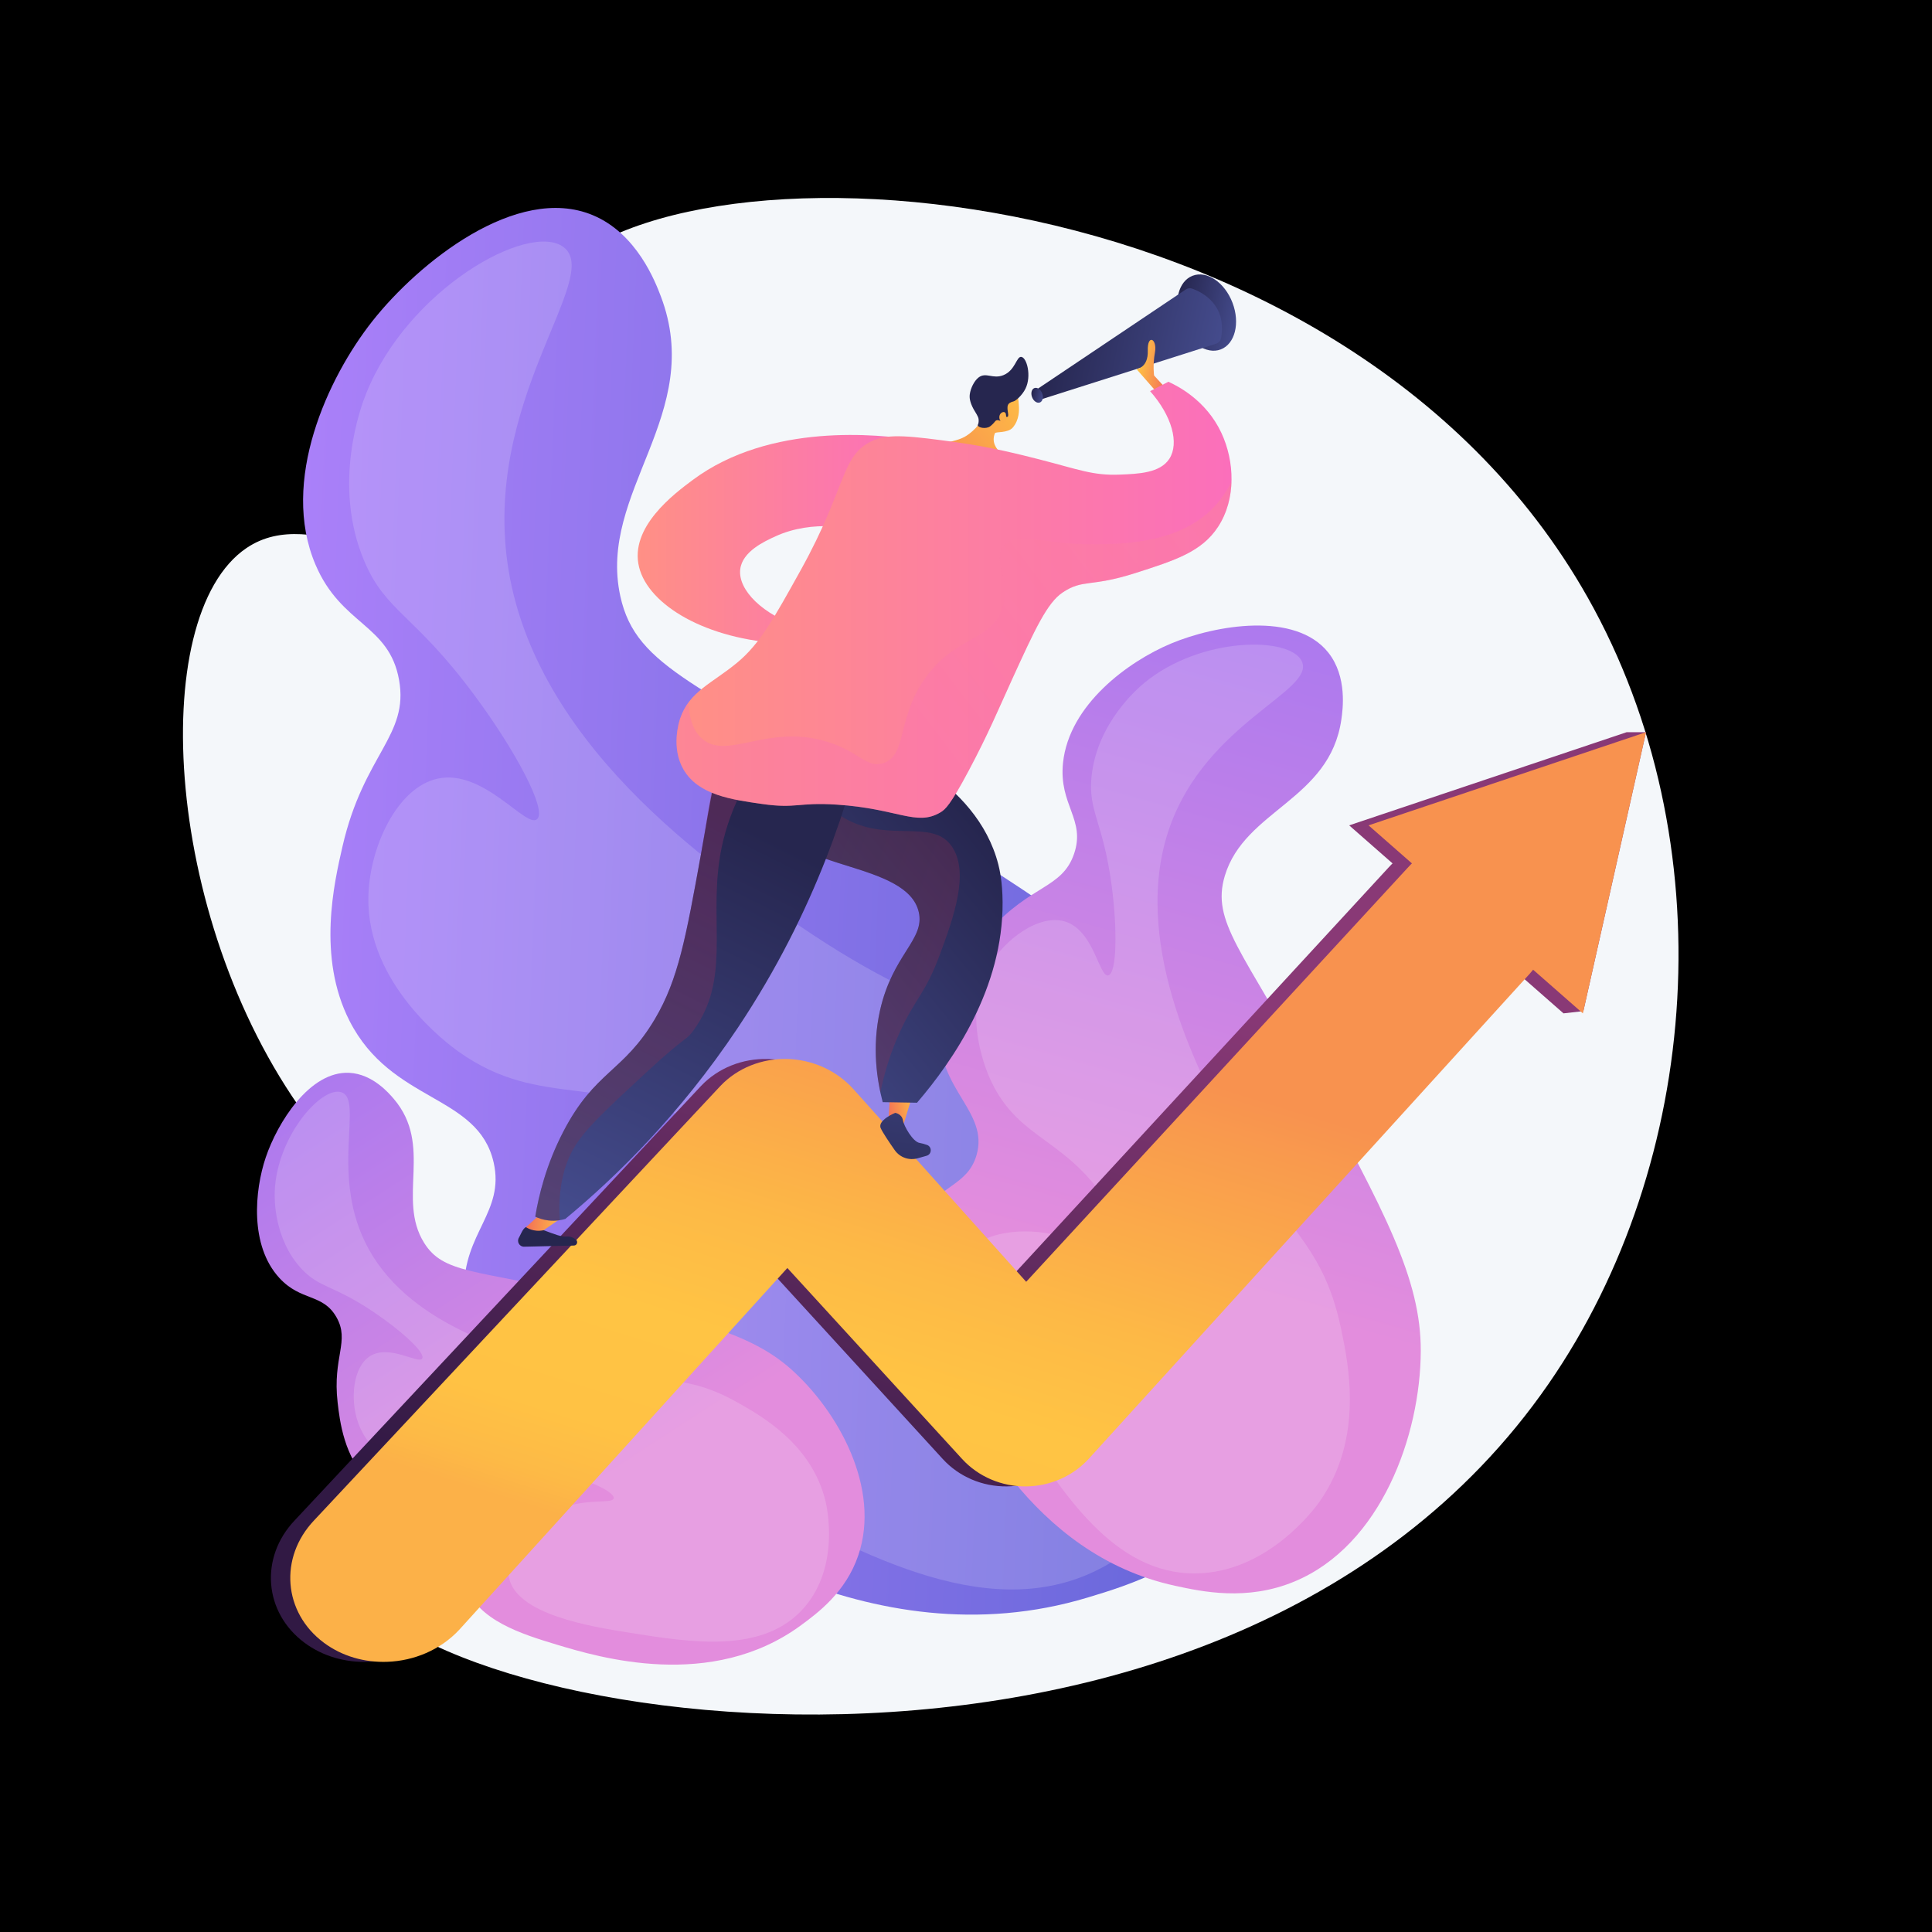 <?xml version="1.0" encoding="utf-8"?>
<!-- Generator: Adobe Illustrator 27.5.0, SVG Export Plug-In . SVG Version: 6.00 Build 0)  -->
<svg version="1.1" xmlns="http://www.w3.org/2000/svg" xmlns:xlink="http://www.w3.org/1999/xlink" x="0px" y="0px"
	 viewBox="0 0 3710 3710" style="enable-background:new 0 0 3710 3710;" xml:space="preserve">
<g id="Background">
	<g>
		<g>
			<rect style="fill:#00000000;" width="3710" height="3710"/>
		</g>
	</g>
</g>
<g id="Illustration">
	<g>
		<path style="fill:#F4F7FA;" d="M1041.722,555.198c-96.454,140.604,16.64,368.557-126.481,474.304
			c-139.318,102.936-310.466-65.79-441.764,22.817c-194.773,131.443-159.204,732.9,125.565,1106.598
			c85.64,112.384,157.197,156.111,188.889,283.211c68.053,272.917-171.118,435.265-125.604,570.246
			c102.481,303.927,1678.564,558.957,2310.959-354.443c295.354-426.596,339.546-1042.603,75.656-1510.463
			C2572.097,302.049,1258.149,239.708,1041.722,555.198z"/>
		<g>
			
				<linearGradient id="SVGID_1_" gradientUnits="userSpaceOnUse" x1="451.716" y1="1006.635" x2="2435.467" y2="1006.635" gradientTransform="matrix(0.999 0.04 -0.04 0.999 140.554 689.538)">
				<stop  offset="0" style="stop-color:#AA80F9"/>
				<stop  offset="0.996" style="stop-color:#6165D7"/>
			</linearGradient>
			<path style="fill:url(#SVGID_1_);" d="M2088.851,3067.666c78.013-23.554,209.348-63.208,304.936-183.87
				c173.781-219.369,116.597-564.092-4.207-783.583c-103.764-188.533-296.267-311.296-681.271-556.827
				c-362.597-231.243-486.512-258.032-517.177-398.797c-43.718-200.677,163.894-349.274,77.79-575.734
				c-10.333-27.175-45.82-120.51-130.934-155.814c-145.699-60.436-334.564,91.594-423.061,203.865
				c-85.362,108.295-177.495,306.662-109.077,467.394c49.57,116.454,141.307,114.222,160.456,221.266
				c19.267,107.701-67.788,142.445-108.529,319.499c-16.276,70.733-48.946,212.714,13.331,335.123
				c80.525,158.277,246.895,140.554,276.837,272.077c21.634,95.029-58.151,135.353-56.678,245.32
				c1.938,144.771,142.576,251.28,260.795,338.35C1291.27,2918.467,1666.837,3195.081,2088.851,3067.666z"/>
			<path style="opacity:0.16;fill:#FFFFFF;" d="M1081.996,474.364c77.426,57.65-159.426,295.604-105.217,621.461
				c58.326,350.606,418.027,589.084,584.256,699.292c283.613,188.034,408.011,154.121,587.763,361.496
				c71.143,82.075,219.356,253.064,194.774,482.924c-2.284,21.356-31.297,259.066-218.771,365.963
				c-212.645,121.252-467.481-17.988-687.063-137.96c-132.682-72.496-397.734-217.311-373.435-366.289
				c14.854-91.071,134.418-162.726,231.448-181.435c138.49-26.707,250.046,50.783,263.23,27.287
				c11.875-21.163-67.208-104.389-177.299-167.71c-220.203-126.653-339.329-44.173-502.131-160.658
				c-19.734-14.118-174.465-128.26-172.208-294.653c1.3-95.967,54.857-211.81,132.973-228.877
				c88.348-19.302,169.98,96.075,190.936,77.919c20.039-17.36-42.422-133.395-120.904-239.06
				c-115.316-155.256-169.133-158.752-210.562-256.035c-63.208-148.423-5.737-299.491,2.835-321.09
				C782.955,554.556,1015.799,425.075,1081.996,474.364z"/>
		</g>
		<g>
			
				<linearGradient id="SVGID_00000166677003277815978530000007490020850937143977_" gradientUnits="userSpaceOnUse" x1="1703.454" y1="2190.921" x2="2674.869" y2="641.283" gradientTransform="matrix(0.959 -0.282 0.282 0.959 -27.848 841.624)">
				<stop  offset="0.004" style="stop-color:#E38DDD"/>
				<stop  offset="1" style="stop-color:#9571F6"/>
			</linearGradient>
			<path style="fill:url(#SVGID_00000166677003277815978530000007490020850937143977_);" d="M2256.618,3045.189
				c51.292,11.115,137.642,29.827,229.176-8.25c166.413-69.226,241.936-281.218,242.498-442.569
				c0.484-138.594-69.556-267.881-209.633-526.459c-131.925-243.529-193.333-297.338-166.613-386.189
				c38.092-126.668,201.44-145.469,223.722-299.901c2.672-18.532,11.856-82.18-25.041-128.659
				c-63.161-79.564-217.025-52.972-301.944-17.404c-81.911,34.308-195.783,117.222-207.484,229.114
				c-8.477,81.069,43.88,108.48,21.212,174.743c-22.807,66.67-82.687,59.031-160.958,146.003
				c-31.269,34.745-94.036,104.489-97.218,192.882c-4.115,114.294,95.11,156.304,70.87,239.724
				c-17.513,60.274-75.044,58.048-108.579,120.434c-44.149,82.13,1.764,186.057,41.127,272.031
				C1854.105,2711.93,1979.155,2985.062,2256.618,3045.189z"/>
			<path style="opacity:0.16;fill:#FFFFFF;" d="M2500.033,1270.197c25.585,56.66-182.153,116.642-253.455,317.08
				c-76.718,215.662,51.314,462.361,110.483,576.368c100.949,194.515,181.599,214.291,218.017,387.242
				c14.414,68.45,44.443,211.054-41.231,332.813c-7.959,11.313-98.582,136.106-237.557,137.717
				c-157.637,1.829-257.629-156.216-343.791-292.394c-52.062-82.287-156.064-246.664-95.826-322.964
				c36.824-46.643,126.545-49.63,187.032-29.844c86.333,28.238,124.938,106.736,139.704,97.624
				c13.3-8.207-5.225-79.787-47.432-149.847c-84.423-140.134-177.281-130.915-232.557-247.385
				c-6.701-14.117-58.165-126.746-4.897-219.741c30.721-53.635,97.082-102.133,146.404-87.332
				c55.783,16.739,65.696,107.22,83.171,103.545c16.709-3.514,17.797-88.375,6.622-172.403
				c-16.421-123.464-45.633-142.25-38.563-209.979c10.788-103.333,90.36-170.443,101.937-179.927
				C2306.576,1221.906,2478.159,1221.755,2500.033,1270.197z"/>
		</g>
		<g>
			
				<linearGradient id="SVGID_00000069360682566462853760000006424357054226308748_" gradientUnits="userSpaceOnUse" x1="192.686" y1="-127.005" x2="925.7" y2="-1296.335" gradientTransform="matrix(0.422 -0.906 0.906 0.422 1226.443 3076.119)">
				<stop  offset="0.004" style="stop-color:#E38DDD"/>
				<stop  offset="1" style="stop-color:#9571F6"/>
			</linearGradient>
			<path style="fill:url(#SVGID_00000069360682566462853760000006424357054226308748_);" d="M1538.442,3120.752
				c31.884-23.486,85.559-63.024,109.679-133.833c43.849-128.733-38.458-277.254-129.504-358.08
				c-78.205-69.426-186.329-94.291-402.58-144.024c-203.665-46.839-264.762-38.93-301.72-98.386
				c-52.689-84.762,18.172-186.6-58.121-276.267c-9.155-10.759-40.599-47.715-85.317-50.022
				c-76.548-3.949-138.268,96.408-160.507,162.22c-21.451,63.481-31.338,169.304,26.156,231.757
				c41.656,45.248,83.295,29.29,109.491,75.183c26.356,46.174-7.845,76.256,2.329,163.953
				c4.064,35.035,12.223,105.361,60.666,151.267c62.638,59.357,135.926,24.155,171.048,79.498
				c25.377,39.987-4.587,71.439,13.991,121.548c24.458,65.968,106.191,91.836,174.494,112.453
				C1148.975,3182.299,1365.966,3247.799,1538.442,3120.752z"/>
			<path style="opacity:0.16;fill:#FFFFFF;" d="M655.226,2097.334c44.836,13.789-24.866,161.3,53.008,301.668
				c83.789,151.029,287.306,201.653,381.358,225.047c160.467,39.916,211.902,4.135,327.965,69.816
				c45.936,25.995,141.634,80.152,167.804,189.396c2.431,10.149,27.85,123.709-40.581,203.175
				c-77.619,90.137-216.966,67.876-337.035,48.698c-72.552-11.59-217.485-34.74-230.615-106.906
				c-8.027-44.115,35.049-96.389,76.429-120.753c59.06-34.776,122.752-17.459,124.963-30.364
				c1.991-11.623-47.767-36.853-108.482-47.92c-121.441-22.136-162.555,35.023-256.059,8.196
				c-11.334-3.251-100.762-30.319-126.82-106.869c-15.029-44.15-9.369-105.909,23.618-126.441
				c37.307-23.222,93.468,16.313,100.106,4.588c6.348-11.211-41.141-54.168-94.278-89.769
				c-78.076-52.309-103.285-45.148-138.092-82.944c-53.105-57.665-51.388-136.188-50.979-147.473
				C531.366,2182.738,616.893,2085.545,655.226,2097.334z"/>
		</g>
		<g>
			<g>
				
					<linearGradient id="SVGID_00000034775802952061329960000000670342119634755483_" gradientUnits="userSpaceOnUse" x1="1522.82" y1="3061.641" x2="1923.684" y2="1776.518">
					<stop  offset="0" style="stop-color:#311944"/>
					<stop  offset="1" style="stop-color:#893976"/>
				</linearGradient>
				<path style="fill:url(#SVGID_00000034775802952061329960000000670342119634755483_);" d="M706.162,3191.183
					c-42.945,1.473-86.24-10.458-121.473-36.692c-78.043-58.095-86.44-163.679-18.64-235.087l780.347-834.266
					c32.419-34.13,79.281-52.918,128.348-51.579c48.847,1.333,95.089,22.484,126.851,57.903l331.766,369.958l733.845-796.367
					c56.391-62.008,154.064-65.777,218.069-9.052c63.615,56.377,70.411,151.729,15.27,213.589l-845.608,930.142
					c-30.443,34.152-74.763,54.096-121.576,54.594c-47.019,0.5-91.919-18.661-122.98-52.607l-335.637-366.797L844.725,3129.55
					C808.634,3168.363,757.65,3189.416,706.162,3191.183z"/>
				<g>
					
						<linearGradient id="SVGID_00000026149385291046238120000008414923214481169333_" gradientUnits="userSpaceOnUse" x1="2374.021" y1="3179.159" x2="2744" y2="1993.05">
						<stop  offset="0" style="stop-color:#311944"/>
						<stop  offset="1" style="stop-color:#893976"/>
					</linearGradient>
					<polygon style="fill:url(#SVGID_00000026149385291046238120000008414923214481169333_);" points="3002.365,1945.942 
						2590.805,1584.921 3123.615,1406.024 3160.822,1406.024 3040.535,1941.65 					"/>
				</g>
			</g>
			<g>
				
					<linearGradient id="SVGID_00000112615922150848819930000014246166666868667837_" gradientUnits="userSpaceOnUse" x1="1560.026" y1="3061.641" x2="1960.891" y2="1776.518">
					<stop  offset="0" style="stop-color:#FCB148"/>
					<stop  offset="0.052" style="stop-color:#FDBA46"/>
					<stop  offset="0.142" style="stop-color:#FFC244"/>
					<stop  offset="0.318" style="stop-color:#FFC444"/>
					<stop  offset="0.485" style="stop-color:#FDB946"/>
					<stop  offset="0.775" style="stop-color:#F99C4D"/>
					<stop  offset="0.866" style="stop-color:#F8924F"/>
					<stop  offset="1" style="stop-color:#F8924F"/>
				</linearGradient>
				<path style="fill:url(#SVGID_00000112615922150848819930000014246166666868667837_);" d="M743.368,3191.183
					c-42.944,1.473-86.239-10.458-121.473-36.692c-78.043-58.095-86.441-163.679-18.641-235.087l780.347-834.266
					c32.42-34.13,79.28-52.918,128.347-51.579c48.847,1.333,95.09,22.484,126.851,57.903l331.766,369.958l733.845-796.367
					c56.391-62.008,154.065-65.777,218.069-9.052c63.615,56.377,70.411,151.729,15.27,213.589l-845.607,930.142
					c-30.444,34.152-74.764,54.096-121.576,54.594c-47.019,0.5-91.919-18.661-122.98-52.607l-335.637-366.797L881.932,3129.55
					C845.841,3168.363,794.857,3189.416,743.368,3191.183z"/>
				<g>
					
						<linearGradient id="SVGID_00000169516780924793185300000002159875239775996336_" gradientUnits="userSpaceOnUse" x1="2402.446" y1="3148.274" x2="2765.139" y2="1985.524">
						<stop  offset="0" style="stop-color:#FCB148"/>
						<stop  offset="0.052" style="stop-color:#FDBA46"/>
						<stop  offset="0.142" style="stop-color:#FFC244"/>
						<stop  offset="0.318" style="stop-color:#FFC444"/>
						<stop  offset="0.485" style="stop-color:#FDB946"/>
						<stop  offset="0.775" style="stop-color:#F99C4D"/>
						<stop  offset="0.866" style="stop-color:#F8924F"/>
						<stop  offset="1" style="stop-color:#F8924F"/>
					</linearGradient>
					<polygon style="fill:url(#SVGID_00000169516780924793185300000002159875239775996336_);" points="3039.571,1945.942 
						2628.011,1584.921 3160.822,1406.024 					"/>
				</g>
			</g>
		</g>
		<g>
			<g>
				
					<linearGradient id="SVGID_00000031909312516568922100000013867720619657181592_" gradientUnits="userSpaceOnUse" x1="1305.326" y1="2461.478" x2="1366.039" y2="2461.478" gradientTransform="matrix(0.986 -0.168 0.168 0.986 0.98 -81.332)">
					<stop  offset="0.004" style="stop-color:#F36F56"/>
					<stop  offset="1" style="stop-color:#FFC444"/>
				</linearGradient>
				<path style="fill:url(#SVGID_00000031909312516568922100000013867720619657181592_);" d="M1710.243,2085.129l-4.412,70.55
					c0,0,10.018,10.612,29.29,3.225l21.052-69.278L1710.243,2085.129z"/>
				
					<linearGradient id="SVGID_00000003807111834818123630000013016727274153677189_" gradientUnits="userSpaceOnUse" x1="1422.661" y1="2211.317" x2="1263.456" y2="2769.886" gradientTransform="matrix(0.986 -0.168 0.168 0.986 0.98 -81.332)">
					<stop  offset="0" style="stop-color:#444B8C"/>
					<stop  offset="0.996" style="stop-color:#26264F"/>
				</linearGradient>
				<path style="fill:url(#SVGID_00000003807111834818123630000013016727274153677189_);" d="M1719.074,2137.001
					c0,0-34.553,14.093-27.845,29.375c3.601,8.206,16.064,26.741,26.835,42.147c9.968,14.258,27.974,20.57,44.64,15.576
					c5.593-1.675,11.314-3.314,16.377-4.62c10.474-2.7,11.087-17.342,0.886-20.938c-4.946-1.743-9.846-3.154-14.112-3.813
					c-12.65-1.952-30.055-31.836-32.092-43.806C1731.724,2138.953,1719.074,2137.001,1719.074,2137.001z"/>
				
					<linearGradient id="SVGID_00000075151000183405126940000010898423807207373953_" gradientUnits="userSpaceOnUse" x1="1892.054" y1="1602.152" x2="1377.243" y2="2025.033">
					<stop  offset="0.004" style="stop-color:#26264F"/>
					<stop  offset="1" style="stop-color:#444B8C"/>
				</linearGradient>
				<path style="fill:url(#SVGID_00000075151000183405126940000010898423807207373953_);" d="M1636.021,1407.988
					c50.894,17.563,239.098,88.704,281.018,251.882c2.238,8.711,7.978,32.936,8.238,72.502
					c1.083,164.703-94.695,304.095-164.35,385.185c-21.96-0.366-43.92-0.734-65.88-1.101c-10.96-42.036-21.031-104.909-5.27-175.654
					c24.09-108.124,86.586-136.168,74.534-189.238c-21.885-96.373-245.666-81.792-266.752-168.089
					C1489.941,1552.303,1506.679,1499.404,1636.021,1407.988z"/>
				
					<linearGradient id="SVGID_00000075130331916540427100000017977127625036410280_" gradientUnits="userSpaceOnUse" x1="1417.307" y1="1599.15" x2="1276.421" y2="2093.446" gradientTransform="matrix(0.996 0.094 -0.094 0.996 20.029 69.056)">
					<stop  offset="0" style="stop-color:#444B8C"/>
					<stop  offset="0.996" style="stop-color:#26264F"/>
				</linearGradient>
				<path style="fill:url(#SVGID_00000075130331916540427100000017977127625036410280_);" d="M1006.534,2394.042l95.563-2.228
					c5.889-0.136,8.418-7.479,3.907-11.268c-4.446-3.734-10.59-6.791-18.442-5.974c-18.166,1.888-58.943-23.533-77.444-18.079
					c-6.043,1.782-10.954,16-13.471,19.93C991.706,2384.143,997.371,2394.256,1006.534,2394.042z"/>
				
					<linearGradient id="SVGID_00000013176201851454380630000002342266064381199273_" gradientUnits="userSpaceOnUse" x1="1200.067" y1="2167.353" x2="1271.7" y2="2167.353" gradientTransform="matrix(0.996 0.094 -0.094 0.996 20.029 69.056)">
					<stop  offset="0.004" style="stop-color:#F36F56"/>
					<stop  offset="1" style="stop-color:#FFC444"/>
				</linearGradient>
				<path style="fill:url(#SVGID_00000013176201851454380630000002342266064381199273_);" d="M1049.468,2320.624l-39.35,35.87
					c0,0,13.738,10.264,33.781,5.865l40.221-27.682L1049.468,2320.624z"/>
				<g style="opacity:0.3;">
					
						<linearGradient id="SVGID_00000052065268954718151230000015155841583478274480_" gradientUnits="userSpaceOnUse" x1="1754.142" y1="2372.963" x2="1163.178" y2="2054.544" gradientTransform="matrix(0.986 -0.168 0.168 0.986 0.98 -81.332)">
						<stop  offset="0" style="stop-color:#AB316D"/>
						<stop  offset="1" style="stop-color:#792D3D"/>
					</linearGradient>
					<path style="fill:url(#SVGID_00000052065268954718151230000015155841583478274480_);" d="M1804.853,1832.937
						c26.395-71.262,58.046-159.129,21.897-209.018c-36.583-50.488-116.732-7.873-197.133-48.555
						c-29.824-15.091-60.472-42.095-85.97-90.969c-45.138,46.599-51.27,77.875-46.088,99.081
						c21.086,86.297,244.867,71.716,266.752,168.089c12.052,53.07-50.444,81.115-74.534,189.238
						c-13.55,60.819-7.997,115.781,0.788,156.727c7.832-38.024,20-77.959,38.606-118.268
						C1758.015,1916.774,1777.047,1908.009,1804.853,1832.937z"/>
				</g>
				
					<linearGradient id="SVGID_00000161609518237806624780000014799483500761180806_" gradientUnits="userSpaceOnUse" x1="891.664" y1="2112.283" x2="321.081" y2="2704.811" gradientTransform="matrix(0.954 -0.299 0.299 0.954 -14.04 -148.002)">
					<stop  offset="0.004" style="stop-color:#26264F"/>
					<stop  offset="1" style="stop-color:#444B8C"/>
				</linearGradient>
				<path style="fill:url(#SVGID_00000161609518237806624780000014799483500761180806_);" d="M1665.177,1387.409
					c-30.98,142.218-96.985,359.379-248.212,586.056c-111.956,167.812-234.949,287.374-331.42,367.255
					c-6.862,2.052-18.561,4.57-32.901,2.811c-10.657-1.309-19.109-4.529-24.792-7.24c6.646-40.093,20.66-99.322,53.896-163.292
					c60.817-117.06,114.974-113.3,176.06-216.614c44.728-75.649,59.272-156.012,88.359-316.736
					c22.46-124.107,22.475-153.771,53.229-189.357C1461.577,1378.341,1578.334,1377.528,1665.177,1387.409z"/>
				<g style="opacity:0.3;">
					
						<linearGradient id="SVGID_00000052807782612211312700000005646124170377517992_" gradientUnits="userSpaceOnUse" x1="848.746" y1="2095.607" x2="290.013" y2="2675.829" gradientTransform="matrix(0.954 -0.299 0.299 0.954 -14.04 -148.002)">
						<stop  offset="0" style="stop-color:#AB316D"/>
						<stop  offset="1" style="stop-color:#792D3D"/>
					</linearGradient>
					<path style="fill:url(#SVGID_00000052807782612211312700000005646124170377517992_);" d="M1105.064,2199.469
						c21.706-34.255,60.216-69.928,136.179-140.297c78.507-72.724,75.489-59.577,90.941-81.067
						c69.182-96.218,31.721-199.03,48.824-323.107c9.544-69.224,40.11-159.685,129.102-261.012
						c-41.707,7.691-81.639,24.228-110.714,56.304c-35.698,39.384-33.067,77.951-53.229,189.357
						c-29.087,160.724-43.631,241.087-88.359,316.736c-61.085,103.314-115.241,99.554-176.06,216.614
						c-33.236,63.97-47.251,123.199-53.896,163.292c5.683,2.711,14.135,5.932,24.792,7.24c8.451,1.036,15.948,0.572,22.115-0.39
						C1069.743,2261.8,1094.052,2216.847,1105.064,2199.469z"/>
				</g>
			</g>
			<g>
				
					<linearGradient id="SVGID_00000152257458259872218420000009875973599683517617_" gradientUnits="userSpaceOnUse" x1="1224.521" y1="1035.433" x2="1752.88" y2="1035.433">
					<stop  offset="0" style="stop-color:#FF9085"/>
					<stop  offset="0.629" style="stop-color:#FC7BA7"/>
					<stop  offset="1" style="stop-color:#FB6FBB"/>
				</linearGradient>
				<path style="fill:url(#SVGID_00000152257458259872218420000009875973599683517617_);" d="M1752.88,844.114
					c-62.572-9.269-273.091-33.706-422.539,77.479c-35.35,26.299-122.094,90.832-103.147,167.331
					c18.262,73.734,129.913,139.207,277.017,146.708c12.131-10.121,24.26-20.24,36.391-30.361
					c-77.017-24.535-123.777-72.844-119.141-112.031c4.052-34.252,46.443-53.64,67.705-63.367
					c72.464-33.141,151.377-15.624,178.197-8.548C1695.869,962.254,1724.375,903.185,1752.88,844.114z"/>
				
					<linearGradient id="SVGID_00000175290318011632848920000018073555697351641766_" gradientUnits="userSpaceOnUse" x1="2327.303" y1="714.118" x2="2448.414" y2="714.118" gradientTransform="matrix(0.979 0.205 -0.205 0.979 126.731 -588.644)">
					<stop  offset="0.004" style="stop-color:#26264F"/>
					<stop  offset="1" style="stop-color:#444B8C"/>
				</linearGradient>
				<path style="fill:url(#SVGID_00000175290318011632848920000018073555697351641766_);" d="M2366.734,581.342
					c14.915,39.074,4.824,79.216-22.538,89.66c-27.362,10.444-61.634-12.764-76.549-51.838
					c-14.915-39.074-4.823-79.216,22.538-89.66C2317.547,519.059,2351.82,542.268,2366.734,581.342z"/>
				
					<linearGradient id="SVGID_00000051372733337240167810000016103025848644088707_" gradientUnits="userSpaceOnUse" x1="2093.825" y1="809.068" x2="2424.954" y2="809.068" gradientTransform="matrix(0.979 0.205 -0.205 0.979 126.731 -588.644)">
					<stop  offset="0.004" style="stop-color:#26264F"/>
					<stop  offset="1" style="stop-color:#444B8C"/>
				</linearGradient>
				<path style="fill:url(#SVGID_00000051372733337240167810000016103025848644088707_);" d="M1985.007,751.744l291.862-195.794
					c3.801-2.55,8.567-3.162,12.867-1.594c18.594,6.78,66.298,30.642,55.172,94.431c-0.925,5.301-4.727,9.696-9.855,11.327
					l-337.71,107.391L1985.007,751.744z"/>
				
					<linearGradient id="SVGID_00000013193850111935183650000017398346474754317753_" gradientUnits="userSpaceOnUse" x1="2089.925" y1="936.358" x2="2113.581" y2="936.358" gradientTransform="matrix(0.979 0.205 -0.205 0.979 126.731 -588.644)">
					<stop  offset="0.004" style="stop-color:#26264F"/>
					<stop  offset="1" style="stop-color:#444B8C"/>
				</linearGradient>
				<path style="fill:url(#SVGID_00000013193850111935183650000017398346474754317753_);" d="M2001.253,755.356
					c2.914,7.632,0.942,15.473-4.402,17.513c-5.345,2.04-12.038-2.493-14.952-10.125c-2.913-7.632-0.942-15.473,4.402-17.513
					C1991.646,743.191,1998.34,747.724,2001.253,755.356z"/>
				
					<linearGradient id="SVGID_00000171708290580335995540000004761741146567217537_" gradientUnits="userSpaceOnUse" x1="2278.147" y1="834.032" x2="2340.58" y2="834.032" gradientTransform="matrix(0.979 0.205 -0.205 0.979 126.731 -588.644)">
					<stop  offset="0" style="stop-color:#FFC444"/>
					<stop  offset="0.996" style="stop-color:#F36F56"/>
				</linearGradient>
				<path style="fill:url(#SVGID_00000171708290580335995540000004761741146567217537_);" d="M2218.506,750.059l-36.141-41.391
					c0,0,22.702-1.857,21.729-35.118c-0.974-33.261,18.48-22.818,13.803,2.893c-4.678,25.713-1.692,44.661-1.692,44.661
					l22.234,24.359L2218.506,750.059z"/>
				<g>
					
						<linearGradient id="SVGID_00000121962833862881251610000006614772763221851538_" gradientUnits="userSpaceOnUse" x1="-2427.446" y1="810.431" x2="-2175.645" y2="1127.228" gradientTransform="matrix(-0.983 -0.182 -0.182 0.983 -234.708 -488.615)">
						<stop  offset="0" style="stop-color:#FFC444"/>
						<stop  offset="0.996" style="stop-color:#F36F56"/>
					</linearGradient>
					<path style="fill:url(#SVGID_00000121962833862881251610000006614772763221851538_);" d="M1944.744,821.128
						c13.061-14.976,12.188-35.006,11.957-39.345c-0.965-18.151-2.032-21.078-4.577-25.355l-3.668-5.666
						c0,0-0.244-0.261-0.506-0.527c-2.769-2.768-13.956-8.508-16.487-9.11c-8.094-1.92-30.139,24.291-48.016,67.659
						c-1.071,1.47-2.139,2.959-3.202,4.461c-1.973,2.789-3.374,4.863-3.481,5.021c-2.218,3.254-13.564,14.672-24.571,20.675
						c-25.386,13.847-77.278,14.356-78.555,22.507c-1.187,7.569,41.246,21.836,84.482,29.925
						c30.548,5.713,83.106,12.386,86.287,1.768c3.175-10.601-47.582-26.382-33.932-61.168
						C1911.828,828.524,1935.121,832.162,1944.744,821.128z"/>
					<path style="fill:#26264F;" d="M1969.394,745.978c-6.273,13.089-19.104,24.153-23.32,24.906
						c-0.544,0.099-3.691,0.818-7.213,2.93c-0.48,0.288-0.96,0.662-1.483,1.195c-6.797,6.896,1.716,22.86-2.575,25.353
						c-3.115,1.809-10.337-6.021-12.499-4.209c-2.037,1.706,3.235,9.747,0.858,11.818c-1.794,1.564-5.503-2.409-9.817-0.757
						c-2.15,0.822-2.296,2.215-6.002,6.091c-2.097,2.192-4.651,4.467-6.335,5.607c-8.189,5.543-22.355,2.257-23.36-1.997
						c-0.28-1.185,0.654-1.626,1.321-4.84c0,0,0.618-2.98,0.227-6.949c-0.559-5.672-5.466-11.87-9.719-19.597
						c-7.875-14.312-7.636-23.206-7.432-26.153c0.073-1.049,0.173-1.819,0.247-2.375c1.478-11.141,8.21-25.34,16.701-32.003
						c14.227-11.163,27.343,3.58,47.662-4.52c23.446-9.346,25.071-36.579,34.681-35.105
						C1971.933,686.998,1980.993,721.779,1969.394,745.978z"/>
					
						<linearGradient id="SVGID_00000044866404179089675340000012486547214138439306_" gradientUnits="userSpaceOnUse" x1="-2413.861" y1="806.994" x2="-2195.967" y2="1081.133" gradientTransform="matrix(-0.983 -0.182 -0.182 0.983 -234.708 -488.615)">
						<stop  offset="0" style="stop-color:#FFC444"/>
						<stop  offset="0.996" style="stop-color:#F36F56"/>
					</linearGradient>
					<path style="fill:url(#SVGID_00000044866404179089675340000012486547214138439306_);" d="M1931.555,795.042
						c-1.115-5.942-8.732-4.477-11.479,1.219c-2.747,5.696-0.036,14.265,5.869,15.689
						C1931.85,813.373,1933.054,803.038,1931.555,795.042z"/>
				</g>
				
					<linearGradient id="SVGID_00000085938395093065539270000016532089607786471598_" gradientUnits="userSpaceOnUse" x1="1299.104" y1="1151.724" x2="2364.921" y2="1151.724">
					<stop  offset="0" style="stop-color:#FF9085"/>
					<stop  offset="0.629" style="stop-color:#FC7BA7"/>
					<stop  offset="1" style="stop-color:#FB6FBB"/>
				</linearGradient>
				<path style="fill:url(#SVGID_00000085938395093065539270000016532089607786471598_);" d="M1676.44,845.956
					c30.708-13.765,73.871-8.508,160.022,3.307c64.66,8.867,123.385,23.719,158.542,32.705
					c76.339,19.511,103.411,31.465,154.865,29.44c36.289-1.424,77.798-3.059,95.534-30.274
					c19.488-29.901,5.06-82.672-36.867-129.978c11.695-6.021,23.39-12.048,35.085-18.07c17.376,7.825,72.255,35.18,101.669,97.89
					c25.559,54.485,28.823,126.808-6.209,180.55c-31.414,48.192-82.504,64.505-159.426,89.072
					c-86.179,27.524-99.823,10.838-139.041,37.083c-29.685,19.868-52.816,69.658-97.866,168.434
					c-25.381,55.651-44.802,102.788-82.26,173.136c-35.785,67.201-45.244,75.229-54.818,80.889
					c-45.854,27.12-81.601-7.461-198.875-15.028c-74.854-4.827-76.96,8.114-142.313-1.115
					c-60.366-8.526-123.806-17.492-152.138-66.761c-23.975-41.692-8.533-90.744-6.185-97.691
					c17.657-52.241,61.598-67.359,109.651-107.257c43.143-35.819,69.369-83.055,121.816-177.516
					C1627.499,932.908,1614.021,873.936,1676.44,845.956z"/>
				
					<linearGradient id="SVGID_00000059997344418967058430000012061602866905767583_" gradientUnits="userSpaceOnUse" x1="2497.649" y1="928.821" x2="1955.638" y2="1555.145" gradientTransform="matrix(0.979 0.205 -0.205 0.979 126.731 -588.644)">
					<stop  offset="0" style="stop-color:#FF9085"/>
					<stop  offset="1" style="stop-color:#FB6FBB"/>
				</linearGradient>
				<path style="opacity:0.3;fill:url(#SVGID_00000059997344418967058430000012061602866905767583_);" d="M2364.744,925.427
					c-11.137,22.085-26.323,43.262-47.084,61.095c-67.392,57.877-167.29,58.352-219.438,58.603
					c-94.654,0.45-146.561-26.3-170.895,3.149c-22.912,27.73,14.71,61.611-1.864,116.518
					c-19.975,66.182-85.992,54.633-144.522,131.734c-60.096,79.158-37.503,153.242-84.63,168.901
					c-31.872,10.588-45.982-22.042-108.281-41.157c-113.492-34.823-190.052,35.614-238.931-4.96
					c-12.329-10.233-25.365-29.617-26.932-70.432c-6.512,8.796-11.974,18.731-16.007,30.667c-2.348,6.947-17.79,55.999,6.185,97.691
					c28.333,49.269,91.772,58.235,152.138,66.761c65.353,9.229,67.459-3.711,142.313,1.115
					c117.274,7.566,153.021,42.148,198.875,15.028c9.574-5.661,19.033-13.689,54.818-80.889
					c37.458-70.348,56.879-117.484,82.26-173.136c45.05-98.776,68.181-148.566,97.866-168.434
					c39.219-26.245,52.862-9.559,139.041-37.083c76.922-24.568,128.012-40.88,159.426-89.072
					C2355.878,985.761,2363.791,955.722,2364.744,925.427z"/>
			</g>
		</g>
	</g>
</g>
</svg>
